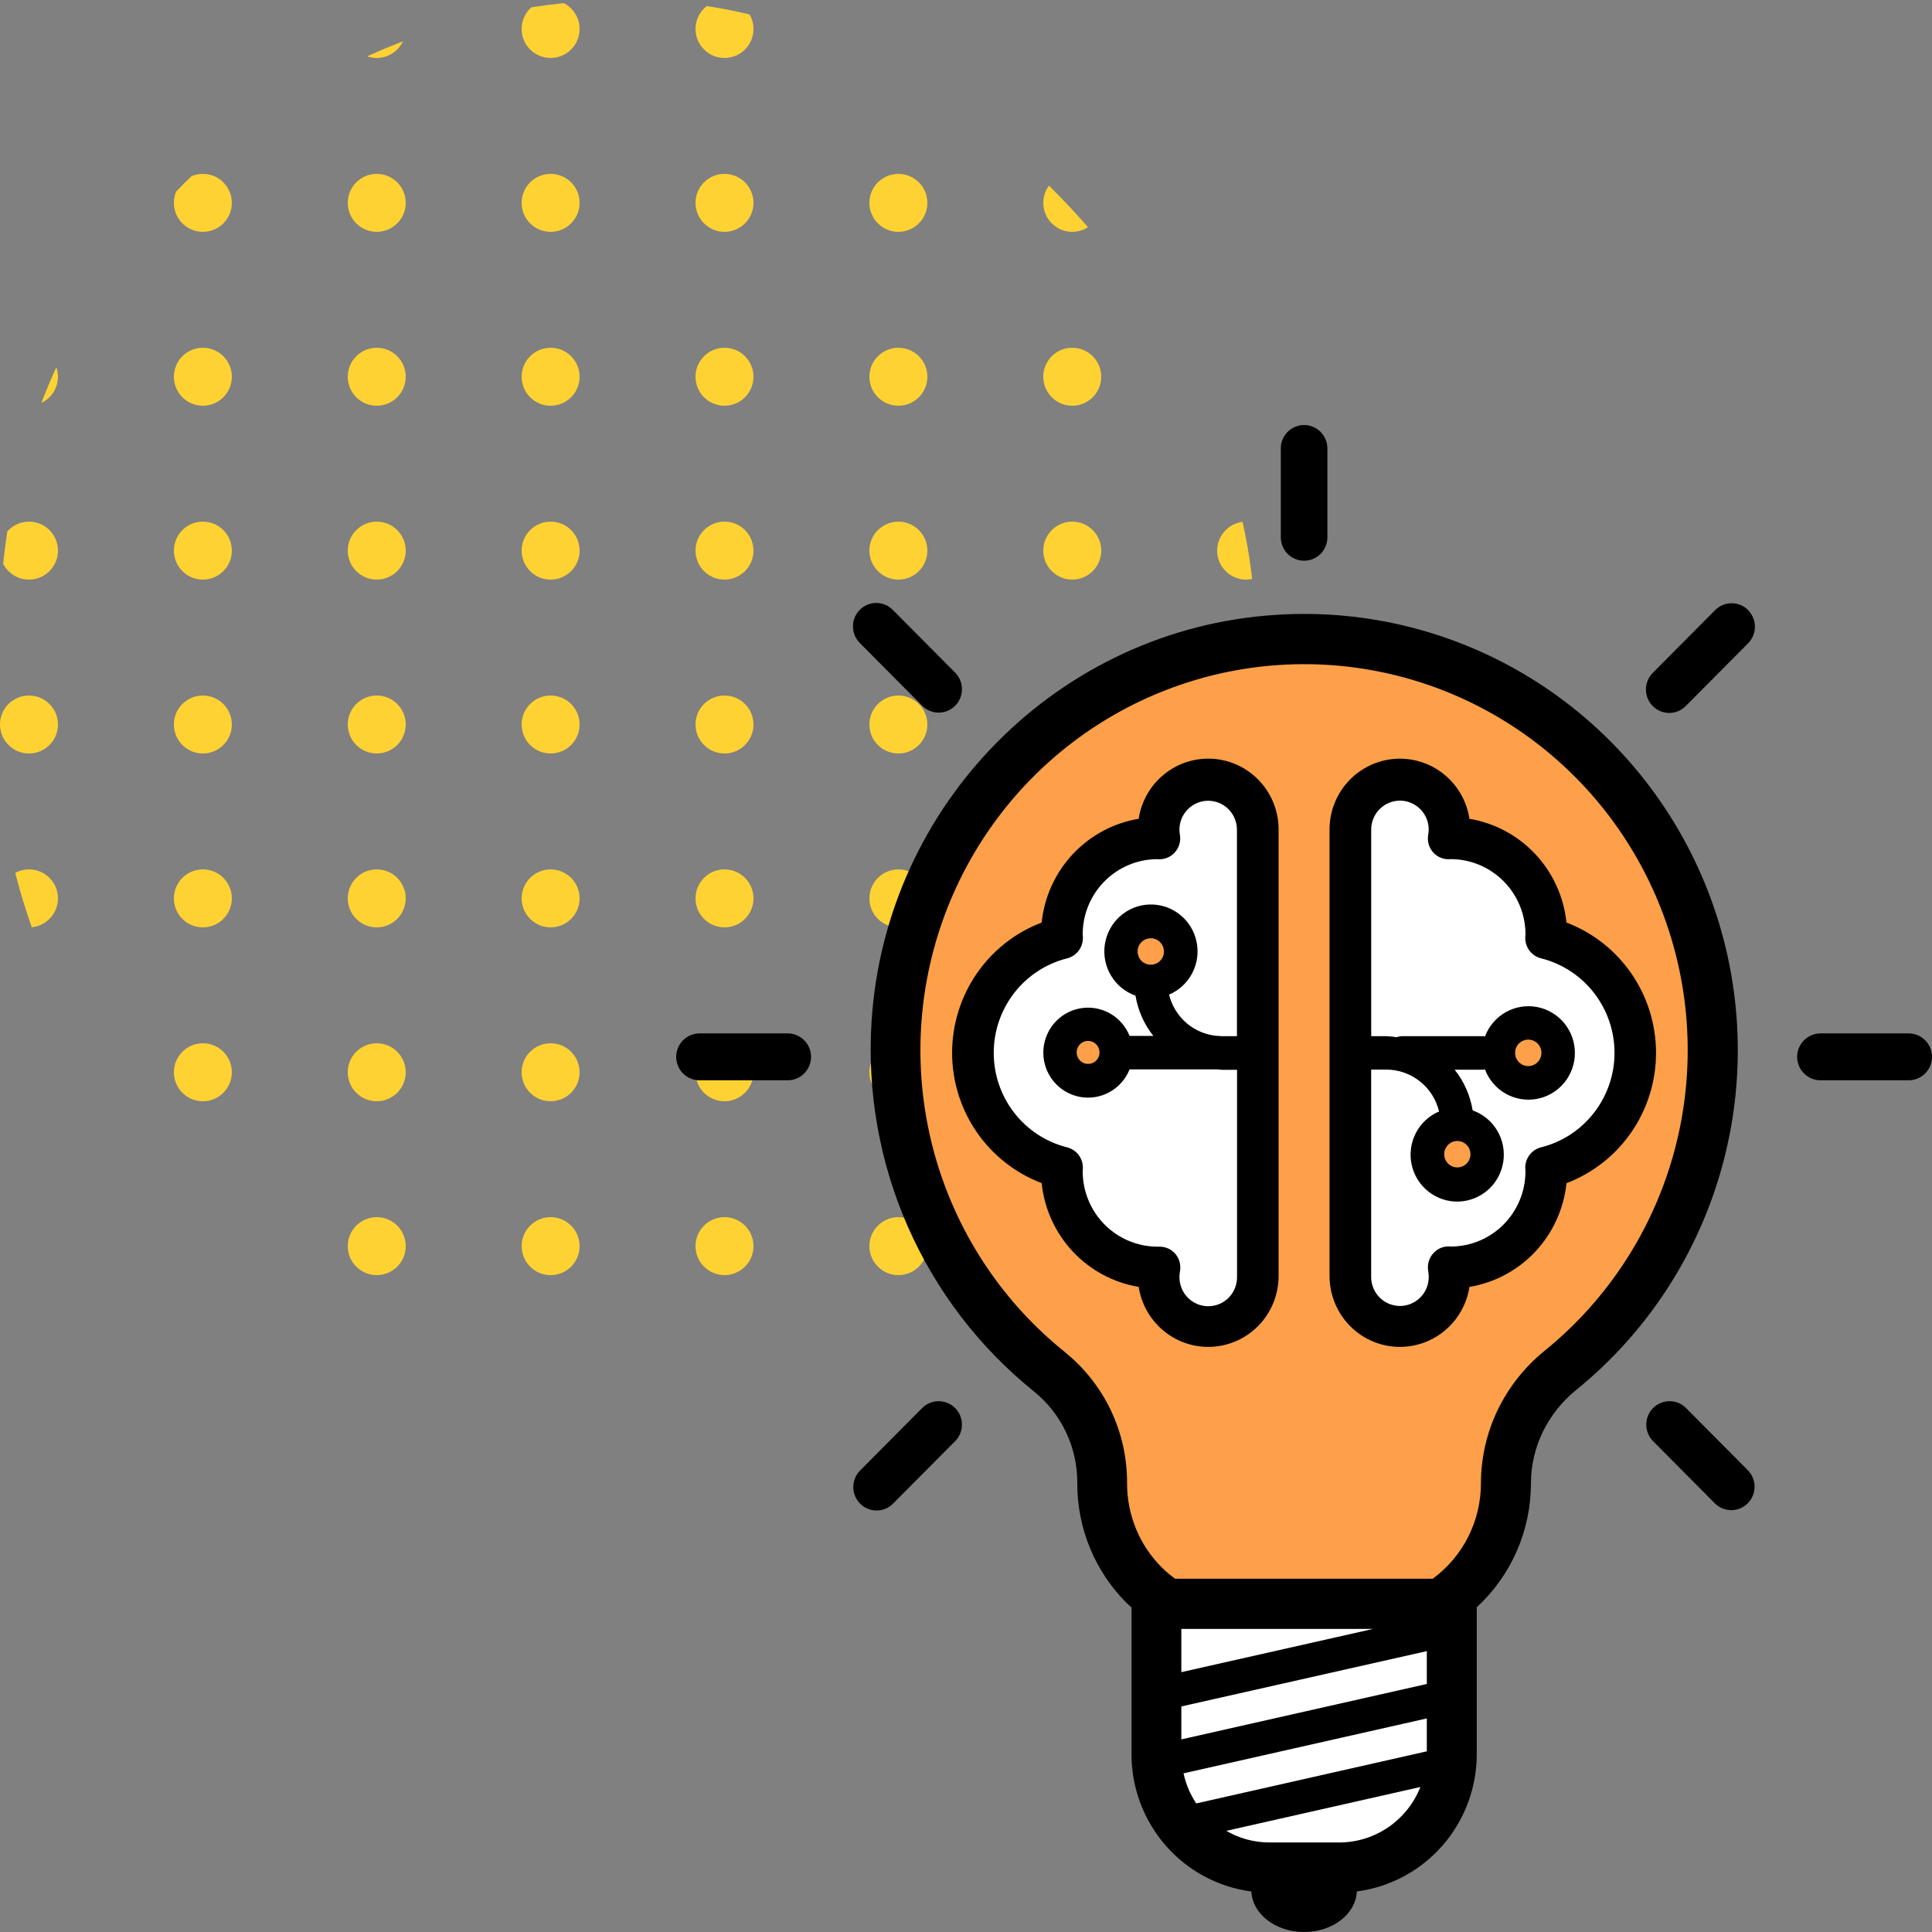 <?xml version="1.0" encoding="UTF-8"?>
<svg xmlns="http://www.w3.org/2000/svg" width="100" height="100" viewBox="0 0 100 100" fill="none">
  <rect x="0" y="0" width="100" height="100" fill="#808080" stroke="none"/>
  <g clip-path="url(#clip0_1840_203400)">
    <g clip-path="url(#clip1_1840_203400)">
      <circle cx="1.5" cy="1.5" r="1.5" fill="#FFD233"></circle>
      <circle cx="10.5" cy="1.5" r="1.5" fill="#FFD233"></circle>
      <circle cx="19.5" cy="1.5" r="1.5" fill="#FFD233"></circle>
      <circle cx="28.5" cy="1.5" r="1.5" fill="#FFD233"></circle>
      <circle cx="37.5" cy="1.5" r="1.5" fill="#FFD233"></circle>
      <circle cx="46.5" cy="1.5" r="1.5" fill="#FFD233"></circle>
      <circle cx="55.5" cy="1.5" r="1.5" fill="#FFD233"></circle>
      <circle cx="64.5" cy="1.5" r="1.5" fill="#FFD233"></circle>
      <circle cx="1.5" cy="10.5" r="1.5" fill="#FFD233"></circle>
      <circle cx="10.5" cy="10.5" r="1.5" fill="#FFD233"></circle>
      <circle cx="19.5" cy="10.5" r="1.5" fill="#FFD233"></circle>
      <circle cx="28.5" cy="10.5" r="1.5" fill="#FFD233"></circle>
      <circle cx="37.5" cy="10.5" r="1.5" fill="#FFD233"></circle>
      <circle cx="46.5" cy="10.5" r="1.5" fill="#FFD233"></circle>
      <circle cx="55.5" cy="10.5" r="1.5" fill="#FFD233"></circle>
      <circle cx="64.5" cy="10.5" r="1.5" fill="#FFD233"></circle>
      <circle cx="1.5" cy="19.5" r="1.5" fill="#FFD233"></circle>
      <circle cx="10.5" cy="19.5" r="1.5" fill="#FFD233"></circle>
      <circle cx="19.5" cy="19.5" r="1.5" fill="#FFD233"></circle>
      <circle cx="28.5" cy="19.5" r="1.5" fill="#FFD233"></circle>
      <circle cx="37.5" cy="19.5" r="1.5" fill="#FFD233"></circle>
      <circle cx="46.5" cy="19.5" r="1.5" fill="#FFD233"></circle>
      <circle cx="55.5" cy="19.5" r="1.5" fill="#FFD233"></circle>
      <circle cx="64.5" cy="19.5" r="1.5" fill="#FFD233"></circle>
      <circle cx="1.5" cy="28.5" r="1.5" fill="#FFD233"></circle>
      <circle cx="10.5" cy="28.5" r="1.5" fill="#FFD233"></circle>
      <circle cx="19.5" cy="28.5" r="1.5" fill="#FFD233"></circle>
      <circle cx="28.5" cy="28.5" r="1.5" fill="#FFD233"></circle>
      <circle cx="37.5" cy="28.5" r="1.5" fill="#FFD233"></circle>
      <circle cx="46.5" cy="28.5" r="1.5" fill="#FFD233"></circle>
      <circle cx="55.5" cy="28.5" r="1.5" fill="#FFD233"></circle>
      <circle cx="64.5" cy="28.5" r="1.5" fill="#FFD233"></circle>
      <circle cx="1.5" cy="37.5" r="1.5" fill="#FFD233"></circle>
      <circle cx="10.5" cy="37.5" r="1.5" fill="#FFD233"></circle>
      <circle cx="19.5" cy="37.5" r="1.5" fill="#FFD233"></circle>
      <circle cx="28.5" cy="37.5" r="1.5" fill="#FFD233"></circle>
      <circle cx="37.5" cy="37.5" r="1.5" fill="#FFD233"></circle>
      <circle cx="46.5" cy="37.5" r="1.5" fill="#FFD233"></circle>
      <circle cx="55.5" cy="37.5" r="1.5" fill="#FFD233"></circle>
      <circle cx="64.5" cy="37.5" r="1.5" fill="#FFD233"></circle>
      <circle cx="1.5" cy="46.5" r="1.5" fill="#FFD233"></circle>
      <circle cx="10.5" cy="46.5" r="1.5" fill="#FFD233"></circle>
      <circle cx="19.5" cy="46.5" r="1.5" fill="#FFD233"></circle>
      <circle cx="28.5" cy="46.5" r="1.5" fill="#FFD233"></circle>
      <circle cx="37.5" cy="46.5" r="1.5" fill="#FFD233"></circle>
      <circle cx="46.5" cy="46.5" r="1.5" fill="#FFD233"></circle>
      <circle cx="55.5" cy="46.5" r="1.5" fill="#FFD233"></circle>
      <circle cx="64.5" cy="46.5" r="1.5" fill="#FFD233"></circle>
      <circle cx="1.5" cy="55.5" r="1.5" fill="#FFD233"></circle>
      <circle cx="10.5" cy="55.5" r="1.5" fill="#FFD233"></circle>
      <circle cx="19.5" cy="55.5" r="1.5" fill="#FFD233"></circle>
      <circle cx="28.5" cy="55.5" r="1.5" fill="#FFD233"></circle>
      <circle cx="37.5" cy="55.5" r="1.5" fill="#FFD233"></circle>
      <circle cx="46.5" cy="55.5" r="1.5" fill="#FFD233"></circle>
      <circle cx="55.5" cy="55.5" r="1.5" fill="#FFD233"></circle>
      <circle cx="64.5" cy="55.5" r="1.5" fill="#FFD233"></circle>
      <circle cx="1.5" cy="64.5" r="1.5" fill="#FFD233"></circle>
      <circle cx="10.5" cy="64.5" r="1.5" fill="#FFD233"></circle>
      <circle cx="19.5" cy="64.5" r="1.5" fill="#FFD233"></circle>
      <circle cx="28.5" cy="64.5" r="1.5" fill="#FFD233"></circle>
      <circle cx="37.5" cy="64.5" r="1.5" fill="#FFD233"></circle>
      <circle cx="46.5" cy="64.5" r="1.5" fill="#FFD233"></circle>
      <circle cx="55.5" cy="64.5" r="1.5" fill="#FFD233"></circle>
      <circle cx="64.5" cy="64.5" r="1.5" fill="#FFD233"></circle>
    </g>
    <g clip-path="url(#clip2_1840_203400)">
      <path d="M64.77 97.901C64.825 99.071 66.02 100 67.5 100C68.98 100 70.175 99.071 70.23 97.901C71.945 97.677 73.52 96.833 74.662 95.527C75.804 94.22 76.435 92.541 76.438 90.801V83.19C77.322 82.375 78.028 81.384 78.511 80.279C78.993 79.175 79.242 77.981 79.241 76.775C79.243 75.852 79.454 74.941 79.856 74.111C80.267 73.272 80.856 72.532 81.581 71.945C85.297 68.934 87.963 64.811 89.191 60.173C90.42 55.534 90.148 50.623 88.414 46.151C86.681 41.679 83.576 37.879 79.55 35.303C75.525 32.727 70.788 31.509 66.028 31.826C54.816 32.547 45.823 41.601 45.111 52.887C44.881 56.519 45.524 60.152 46.985 63.481C48.446 66.809 50.682 69.735 53.504 72.01C54.214 72.58 54.787 73.306 55.178 74.132C55.568 74.957 55.768 75.862 55.76 76.776C55.757 77.927 55.981 79.066 56.418 80.129C56.856 81.191 57.498 82.156 58.309 82.967C58.392 83.049 58.481 83.122 58.566 83.199V90.806C58.568 92.545 59.199 94.224 60.341 95.531C61.483 96.837 63.057 97.68 64.772 97.904L64.77 97.901Z" fill="black"></path>
      <path d="M55.111 69.976C51.981 67.463 49.679 64.055 48.508 60.202C47.337 56.348 47.352 52.228 48.549 48.383C49.747 44.538 52.072 41.147 55.219 38.655C58.367 36.163 62.189 34.688 66.185 34.421C70.398 34.139 74.59 35.215 78.153 37.494C81.716 39.773 84.465 43.136 85.999 47.094C87.533 51.052 87.773 55.399 86.684 59.504C85.596 63.608 83.234 67.257 79.944 69.919C78.926 70.745 78.1 71.786 77.525 72.968C76.952 74.155 76.654 75.457 76.653 76.776C76.653 77.739 76.428 78.688 75.994 79.547C75.561 80.405 74.931 81.148 74.158 81.715H60.823C60.578 81.537 60.346 81.34 60.13 81.127C59.56 80.557 59.108 79.879 58.8 79.132C58.492 78.386 58.335 77.585 58.337 76.776C58.345 75.471 58.058 74.18 57.499 73.002C56.939 71.825 56.121 70.79 55.107 69.976H55.111Z" fill="#FDA049"></path>
      <path d="M62.54 69.716C63.506 69.715 64.431 69.327 65.114 68.64C65.796 67.952 66.18 67.02 66.18 66.048V42.941C66.183 42.016 65.837 41.125 65.213 40.445C64.59 39.766 63.734 39.349 62.818 39.278C61.901 39.208 60.992 39.488 60.273 40.063C59.553 40.639 59.076 41.466 58.938 42.381C57.632 42.598 56.432 43.242 55.525 44.212C54.618 45.182 54.053 46.426 53.916 47.751C52.554 48.268 51.381 49.19 50.553 50.395C49.724 51.599 49.281 53.03 49.281 54.495C49.281 55.959 49.724 57.39 50.553 58.594C51.381 59.799 52.554 60.721 53.916 61.238C54.053 62.563 54.618 63.807 55.525 64.777C56.433 65.747 57.632 66.391 58.938 66.609C59.072 67.474 59.508 68.262 60.169 68.832C60.829 69.401 61.67 69.715 62.54 69.716Z" fill="black"></path>
      <path d="M56.048 60.505C56.063 60.252 55.99 60.002 55.842 59.798C55.693 59.594 55.478 59.449 55.234 59.387C54.149 59.116 53.186 58.486 52.498 57.6C51.809 56.714 51.435 55.621 51.435 54.496C51.435 53.371 51.809 52.279 52.498 51.392C53.186 50.506 54.149 49.877 55.234 49.605C55.478 49.544 55.693 49.398 55.842 49.194C55.99 48.99 56.063 48.74 56.048 48.487C56.048 48.48 56.04 48.374 56.039 48.367C56.039 47.337 56.444 46.348 57.166 45.618C57.889 44.888 58.869 44.475 59.893 44.47C60.057 44.488 60.223 44.468 60.378 44.412C60.533 44.355 60.673 44.264 60.787 44.144C60.901 44.024 60.987 43.88 61.037 43.722C61.087 43.563 61.1 43.396 61.076 43.232C61.058 43.137 61.048 43.042 61.047 42.946C61.047 42.548 61.203 42.167 61.483 41.886C61.762 41.605 62.14 41.447 62.535 41.447C62.93 41.447 63.309 41.605 63.588 41.886C63.867 42.167 64.024 42.548 64.024 42.946V53.633H63.235C63.214 53.633 63.195 53.633 63.173 53.633C63.152 53.633 63.121 53.618 63.09 53.618H63.011C62.423 53.571 61.866 53.34 61.417 52.956C60.969 52.572 60.652 52.056 60.511 51.481C61.03 51.26 61.456 50.864 61.715 50.361C61.974 49.857 62.05 49.279 61.93 48.725C61.81 48.171 61.501 47.677 61.056 47.329C60.612 46.98 60.061 46.799 59.498 46.817C58.935 46.834 58.396 47.049 57.974 47.425C57.552 47.8 57.274 48.313 57.188 48.873C57.102 49.433 57.213 50.006 57.503 50.492C57.792 50.978 58.242 51.347 58.773 51.535C58.899 52.297 59.217 53.014 59.696 53.618H58.466C58.266 53.116 57.898 52.699 57.426 52.44C56.954 52.181 56.407 52.095 55.879 52.198C55.35 52.3 54.874 52.584 54.532 53.002C54.19 53.419 54.002 53.943 54.002 54.484C54.002 55.026 54.19 55.55 54.532 55.967C54.874 56.385 55.35 56.669 55.879 56.772C56.407 56.874 56.954 56.788 57.426 56.529C57.898 56.27 58.266 55.853 58.466 55.351H63.014C63.089 55.351 63.167 55.374 63.238 55.374H64.029V66.062C64.035 66.263 64.001 66.463 63.929 66.651C63.857 66.838 63.749 67.009 63.61 67.154C63.471 67.298 63.304 67.413 63.12 67.491C62.937 67.57 62.739 67.61 62.539 67.61C62.339 67.61 62.142 67.57 61.958 67.491C61.774 67.413 61.607 67.298 61.468 67.154C61.33 67.009 61.221 66.838 61.149 66.651C61.077 66.463 61.043 66.263 61.05 66.062C61.051 65.966 61.061 65.87 61.079 65.776C61.104 65.623 61.096 65.465 61.055 65.315C61.014 65.165 60.941 65.026 60.842 64.907C60.742 64.788 60.617 64.693 60.477 64.627C60.337 64.562 60.184 64.527 60.03 64.527C59.991 64.527 59.953 64.527 59.913 64.527C58.887 64.526 57.904 64.116 57.178 63.388C56.452 62.658 56.043 61.67 56.04 60.638" fill="white"></path>
      <path d="M59.565 49.934C59.431 49.935 59.299 49.895 59.186 49.82C59.074 49.745 58.987 49.638 58.935 49.512C58.883 49.387 58.869 49.249 58.895 49.116C58.922 48.983 58.986 48.861 59.081 48.765C59.177 48.669 59.298 48.603 59.43 48.577C59.562 48.55 59.7 48.564 59.824 48.615C59.949 48.667 60.055 48.755 60.13 48.868C60.205 48.981 60.245 49.113 60.245 49.249C60.245 49.431 60.174 49.605 60.046 49.733C59.919 49.862 59.746 49.934 59.565 49.934Z" fill="#FDA049"></path>
      <path d="M56.912 54.472C56.912 54.59 56.877 54.705 56.812 54.803C56.747 54.901 56.655 54.978 56.547 55.023C56.438 55.068 56.319 55.08 56.205 55.057C56.09 55.034 55.984 54.977 55.901 54.894C55.819 54.81 55.762 54.704 55.739 54.588C55.717 54.473 55.728 54.353 55.773 54.244C55.818 54.135 55.894 54.042 55.991 53.977C56.089 53.911 56.203 53.876 56.32 53.876C56.477 53.877 56.627 53.94 56.738 54.051C56.849 54.163 56.912 54.314 56.912 54.472Z" fill="#FDA049"></path>
      <path d="M72.457 69.716C73.327 69.715 74.168 69.402 74.828 68.832C75.488 68.263 75.925 67.475 76.059 66.61C77.365 66.392 78.564 65.749 79.472 64.779C80.379 63.808 80.944 62.565 81.081 61.24C82.443 60.723 83.616 59.801 84.444 58.596C85.273 57.391 85.716 55.961 85.716 54.496C85.716 53.031 85.273 51.601 84.444 50.396C83.616 49.191 82.443 48.269 81.081 47.752C80.944 46.427 80.379 45.184 79.472 44.214C78.564 43.243 77.365 42.6 76.059 42.382C75.921 41.468 75.444 40.64 74.724 40.065C74.005 39.489 73.096 39.209 72.179 39.28C71.263 39.351 70.407 39.768 69.784 40.447C69.16 41.126 68.814 42.018 68.817 42.942V66.05C68.818 67.021 69.202 67.953 69.884 68.64C70.566 69.327 71.492 69.714 72.457 69.716Z" fill="black"></path>
      <path d="M78.949 48.486C78.934 48.739 79.007 48.989 79.155 49.193C79.304 49.397 79.519 49.542 79.763 49.603C80.849 49.874 81.813 50.503 82.502 51.389C83.192 52.276 83.567 53.369 83.567 54.495C83.567 55.62 83.192 56.714 82.502 57.6C81.813 58.486 80.849 59.115 79.763 59.386C79.519 59.447 79.304 59.593 79.155 59.797C79.007 60.001 78.934 60.251 78.949 60.503C78.949 60.503 78.957 60.616 78.958 60.624C78.958 61.654 78.553 62.643 77.831 63.373C77.108 64.103 76.128 64.516 75.104 64.521C74.94 64.501 74.773 64.52 74.617 64.576C74.461 64.633 74.321 64.726 74.207 64.847C74.093 64.967 74.008 65.112 73.958 65.27C73.908 65.428 73.895 65.596 73.92 65.76C73.938 65.855 73.948 65.952 73.951 66.048C73.957 66.249 73.923 66.449 73.851 66.637C73.779 66.824 73.671 66.995 73.531 67.14C73.393 67.284 73.226 67.399 73.042 67.477C72.858 67.556 72.661 67.596 72.461 67.596C72.261 67.596 72.063 67.556 71.879 67.477C71.696 67.399 71.529 67.284 71.39 67.14C71.251 66.995 71.143 66.824 71.071 66.637C70.999 66.449 70.965 66.249 70.971 66.048V55.362H71.762C72.391 55.364 73.002 55.579 73.496 55.972C73.99 56.364 74.338 56.913 74.486 57.529C73.967 57.749 73.541 58.145 73.282 58.649C73.023 59.152 72.947 59.73 73.067 60.284C73.187 60.838 73.496 61.332 73.941 61.681C74.385 62.029 74.936 62.21 75.499 62.193C76.062 62.175 76.601 61.96 77.023 61.584C77.445 61.209 77.723 60.697 77.809 60.136C77.895 59.576 77.784 59.004 77.494 58.517C77.205 58.031 76.755 57.662 76.224 57.474C76.099 56.703 75.778 55.976 75.292 55.367H76.779C76.808 55.367 76.833 55.353 76.862 55.351C77.06 55.881 77.437 56.325 77.927 56.604C78.416 56.884 78.988 56.981 79.542 56.88C80.096 56.779 80.597 56.485 80.958 56.05C81.319 55.615 81.516 55.066 81.516 54.5C81.516 53.934 81.319 53.385 80.958 52.95C80.597 52.515 80.096 52.221 79.542 52.12C78.988 52.019 78.416 52.116 77.927 52.396C77.437 52.675 77.06 53.118 76.862 53.649C76.835 53.642 76.807 53.636 76.779 53.632H72.549C72.46 53.635 72.371 53.654 72.288 53.686C72.114 53.658 71.939 53.64 71.763 53.632H70.973V42.942C70.972 42.746 71.011 42.551 71.085 42.369C71.159 42.187 71.269 42.022 71.407 41.882C71.545 41.743 71.709 41.632 71.889 41.556C72.07 41.481 72.263 41.442 72.459 41.441C72.854 41.441 73.234 41.599 73.513 41.881C73.793 42.162 73.951 42.544 73.951 42.942C73.947 43.039 73.937 43.135 73.92 43.23C73.893 43.393 73.905 43.56 73.953 43.718C74.002 43.876 74.086 44.02 74.199 44.14C74.312 44.26 74.451 44.352 74.605 44.409C74.759 44.466 74.924 44.486 75.087 44.468C76.113 44.469 77.096 44.879 77.822 45.608C78.548 46.337 78.957 47.325 78.96 48.358" fill="white"></path>
      <path d="M75.433 59.058C75.567 59.058 75.699 59.098 75.81 59.174C75.922 59.249 76.009 59.356 76.06 59.481C76.111 59.606 76.125 59.744 76.098 59.876C76.072 60.009 76.007 60.13 75.912 60.226C75.817 60.322 75.695 60.386 75.564 60.413C75.432 60.439 75.295 60.425 75.171 60.374C75.047 60.322 74.941 60.234 74.866 60.122C74.792 60.009 74.752 59.877 74.752 59.742C74.752 59.652 74.769 59.563 74.804 59.48C74.838 59.397 74.888 59.321 74.951 59.258C75.015 59.194 75.09 59.144 75.172 59.109C75.255 59.075 75.344 59.057 75.433 59.058Z" fill="#FDA049"></path>
      <path d="M79.103 55.181C79.479 55.181 79.784 54.874 79.784 54.495C79.784 54.117 79.479 53.81 79.103 53.81C78.727 53.81 78.421 54.117 78.421 54.495C78.421 54.874 78.727 55.181 79.103 55.181Z" fill="#FDA049"></path>
      <path d="M61.917 93.345C61.602 92.872 61.379 92.344 61.259 91.788L73.852 88.945V90.648L61.917 93.345Z" fill="white"></path>
      <path d="M61.146 88.325L73.852 85.462V87.162L61.146 90.03V88.325Z" fill="white"></path>
      <path d="M61.146 86.55V84.313H71.067L61.146 86.55Z" fill="white"></path>
      <path d="M69.315 95.366H65.684C64.907 95.362 64.145 95.154 63.472 94.764L73.52 92.494C73.184 93.341 72.604 94.067 71.855 94.579C71.105 95.091 70.221 95.365 69.315 95.366Z" fill="white"></path>
      <path d="M36.206 53.489C35.886 53.489 35.579 53.617 35.353 53.845C35.127 54.072 35 54.381 35 54.703C35 55.025 35.127 55.333 35.353 55.561C35.579 55.788 35.886 55.916 36.206 55.916H40.774C41.093 55.916 41.4 55.788 41.626 55.561C41.852 55.333 41.98 55.025 41.98 54.703C41.98 54.381 41.852 54.072 41.626 53.845C41.4 53.617 41.093 53.489 40.774 53.489H36.206Z" fill="black"></path>
      <path d="M94.226 53.489C93.906 53.489 93.6 53.617 93.374 53.845C93.147 54.072 93.02 54.381 93.02 54.703C93.02 55.025 93.147 55.333 93.374 55.561C93.6 55.788 93.906 55.916 94.226 55.916H98.794C99.114 55.916 99.421 55.788 99.647 55.561C99.873 55.333 100 55.025 100 54.703C100 54.381 99.873 54.072 99.647 53.845C99.421 53.617 99.114 53.489 98.794 53.489H94.226Z" fill="black"></path>
      <path d="M47.75 36.548C47.978 36.767 48.282 36.889 48.597 36.886C48.913 36.882 49.214 36.755 49.438 36.531C49.661 36.306 49.788 36.003 49.791 35.686C49.794 35.368 49.674 35.062 49.456 34.833L46.226 31.583C46.115 31.466 45.982 31.373 45.835 31.309C45.688 31.245 45.529 31.211 45.368 31.209C45.208 31.207 45.049 31.238 44.9 31.299C44.752 31.36 44.617 31.45 44.503 31.564C44.39 31.678 44.3 31.814 44.239 31.963C44.178 32.113 44.148 32.273 44.15 32.434C44.151 32.596 44.185 32.755 44.248 32.904C44.312 33.052 44.405 33.186 44.52 33.298L47.75 36.548Z" fill="black"></path>
      <path d="M88.775 77.827C89.003 78.047 89.307 78.168 89.623 78.165C89.938 78.162 90.24 78.035 90.463 77.81C90.686 77.586 90.813 77.282 90.816 76.965C90.82 76.648 90.699 76.342 90.481 76.112L87.251 72.862C87.024 72.643 86.72 72.521 86.404 72.525C86.089 72.528 85.787 72.655 85.564 72.879C85.341 73.104 85.214 73.407 85.211 73.725C85.207 74.042 85.327 74.348 85.546 74.577L88.775 77.827Z" fill="black"></path>
      <path d="M44.519 77.827C44.631 77.94 44.764 78.03 44.91 78.091C45.056 78.152 45.213 78.183 45.372 78.183C45.53 78.183 45.687 78.152 45.833 78.091C45.98 78.03 46.113 77.94 46.224 77.827L49.454 74.577C49.673 74.348 49.793 74.042 49.789 73.725C49.786 73.407 49.659 73.104 49.436 72.879C49.213 72.655 48.911 72.528 48.596 72.525C48.28 72.521 47.976 72.643 47.749 72.862L44.519 76.112C44.407 76.225 44.318 76.359 44.257 76.506C44.197 76.653 44.166 76.811 44.166 76.97C44.166 77.129 44.197 77.287 44.257 77.434C44.318 77.581 44.407 77.715 44.519 77.827Z" fill="black"></path>
      <path d="M90.481 31.578C90.369 31.465 90.237 31.376 90.09 31.315C89.944 31.254 89.787 31.223 89.629 31.223C89.471 31.223 89.314 31.254 89.168 31.315C89.022 31.376 88.889 31.465 88.777 31.578L85.547 34.828C85.321 35.056 85.193 35.364 85.193 35.686C85.192 36.008 85.319 36.317 85.545 36.545C85.771 36.773 86.078 36.902 86.398 36.902C86.718 36.903 87.025 36.775 87.251 36.548L90.481 33.298C90.593 33.185 90.682 33.051 90.743 32.904C90.803 32.757 90.834 32.599 90.834 32.44C90.834 32.281 90.803 32.123 90.743 31.976C90.682 31.829 90.593 31.695 90.481 31.583V31.578Z" fill="black"></path>
      <path d="M66.294 23.213V27.81C66.294 28.132 66.421 28.44 66.647 28.668C66.874 28.895 67.18 29.023 67.5 29.023C67.82 29.023 68.126 28.895 68.353 28.668C68.579 28.44 68.706 28.132 68.706 27.81V23.213C68.706 22.892 68.579 22.583 68.353 22.355C68.126 22.128 67.82 22 67.5 22C67.18 22 66.874 22.128 66.647 22.355C66.421 22.583 66.294 22.892 66.294 23.213Z" fill="black"></path>
    </g>
  </g>
  <defs>
    <clipPath id="clip0_1840_203400">
      <rect width="100" height="100" fill="white"></rect>
    </clipPath>
    <clipPath id="clip1_1840_203400">
      <rect width="64.948" height="71.537" rx="32.474" fill="white"></rect>
    </clipPath>
    <clipPath id="clip2_1840_203400">
      <rect width="65" height="78" fill="white" transform="translate(35 22)"></rect>
    </clipPath>
  </defs>
</svg>
